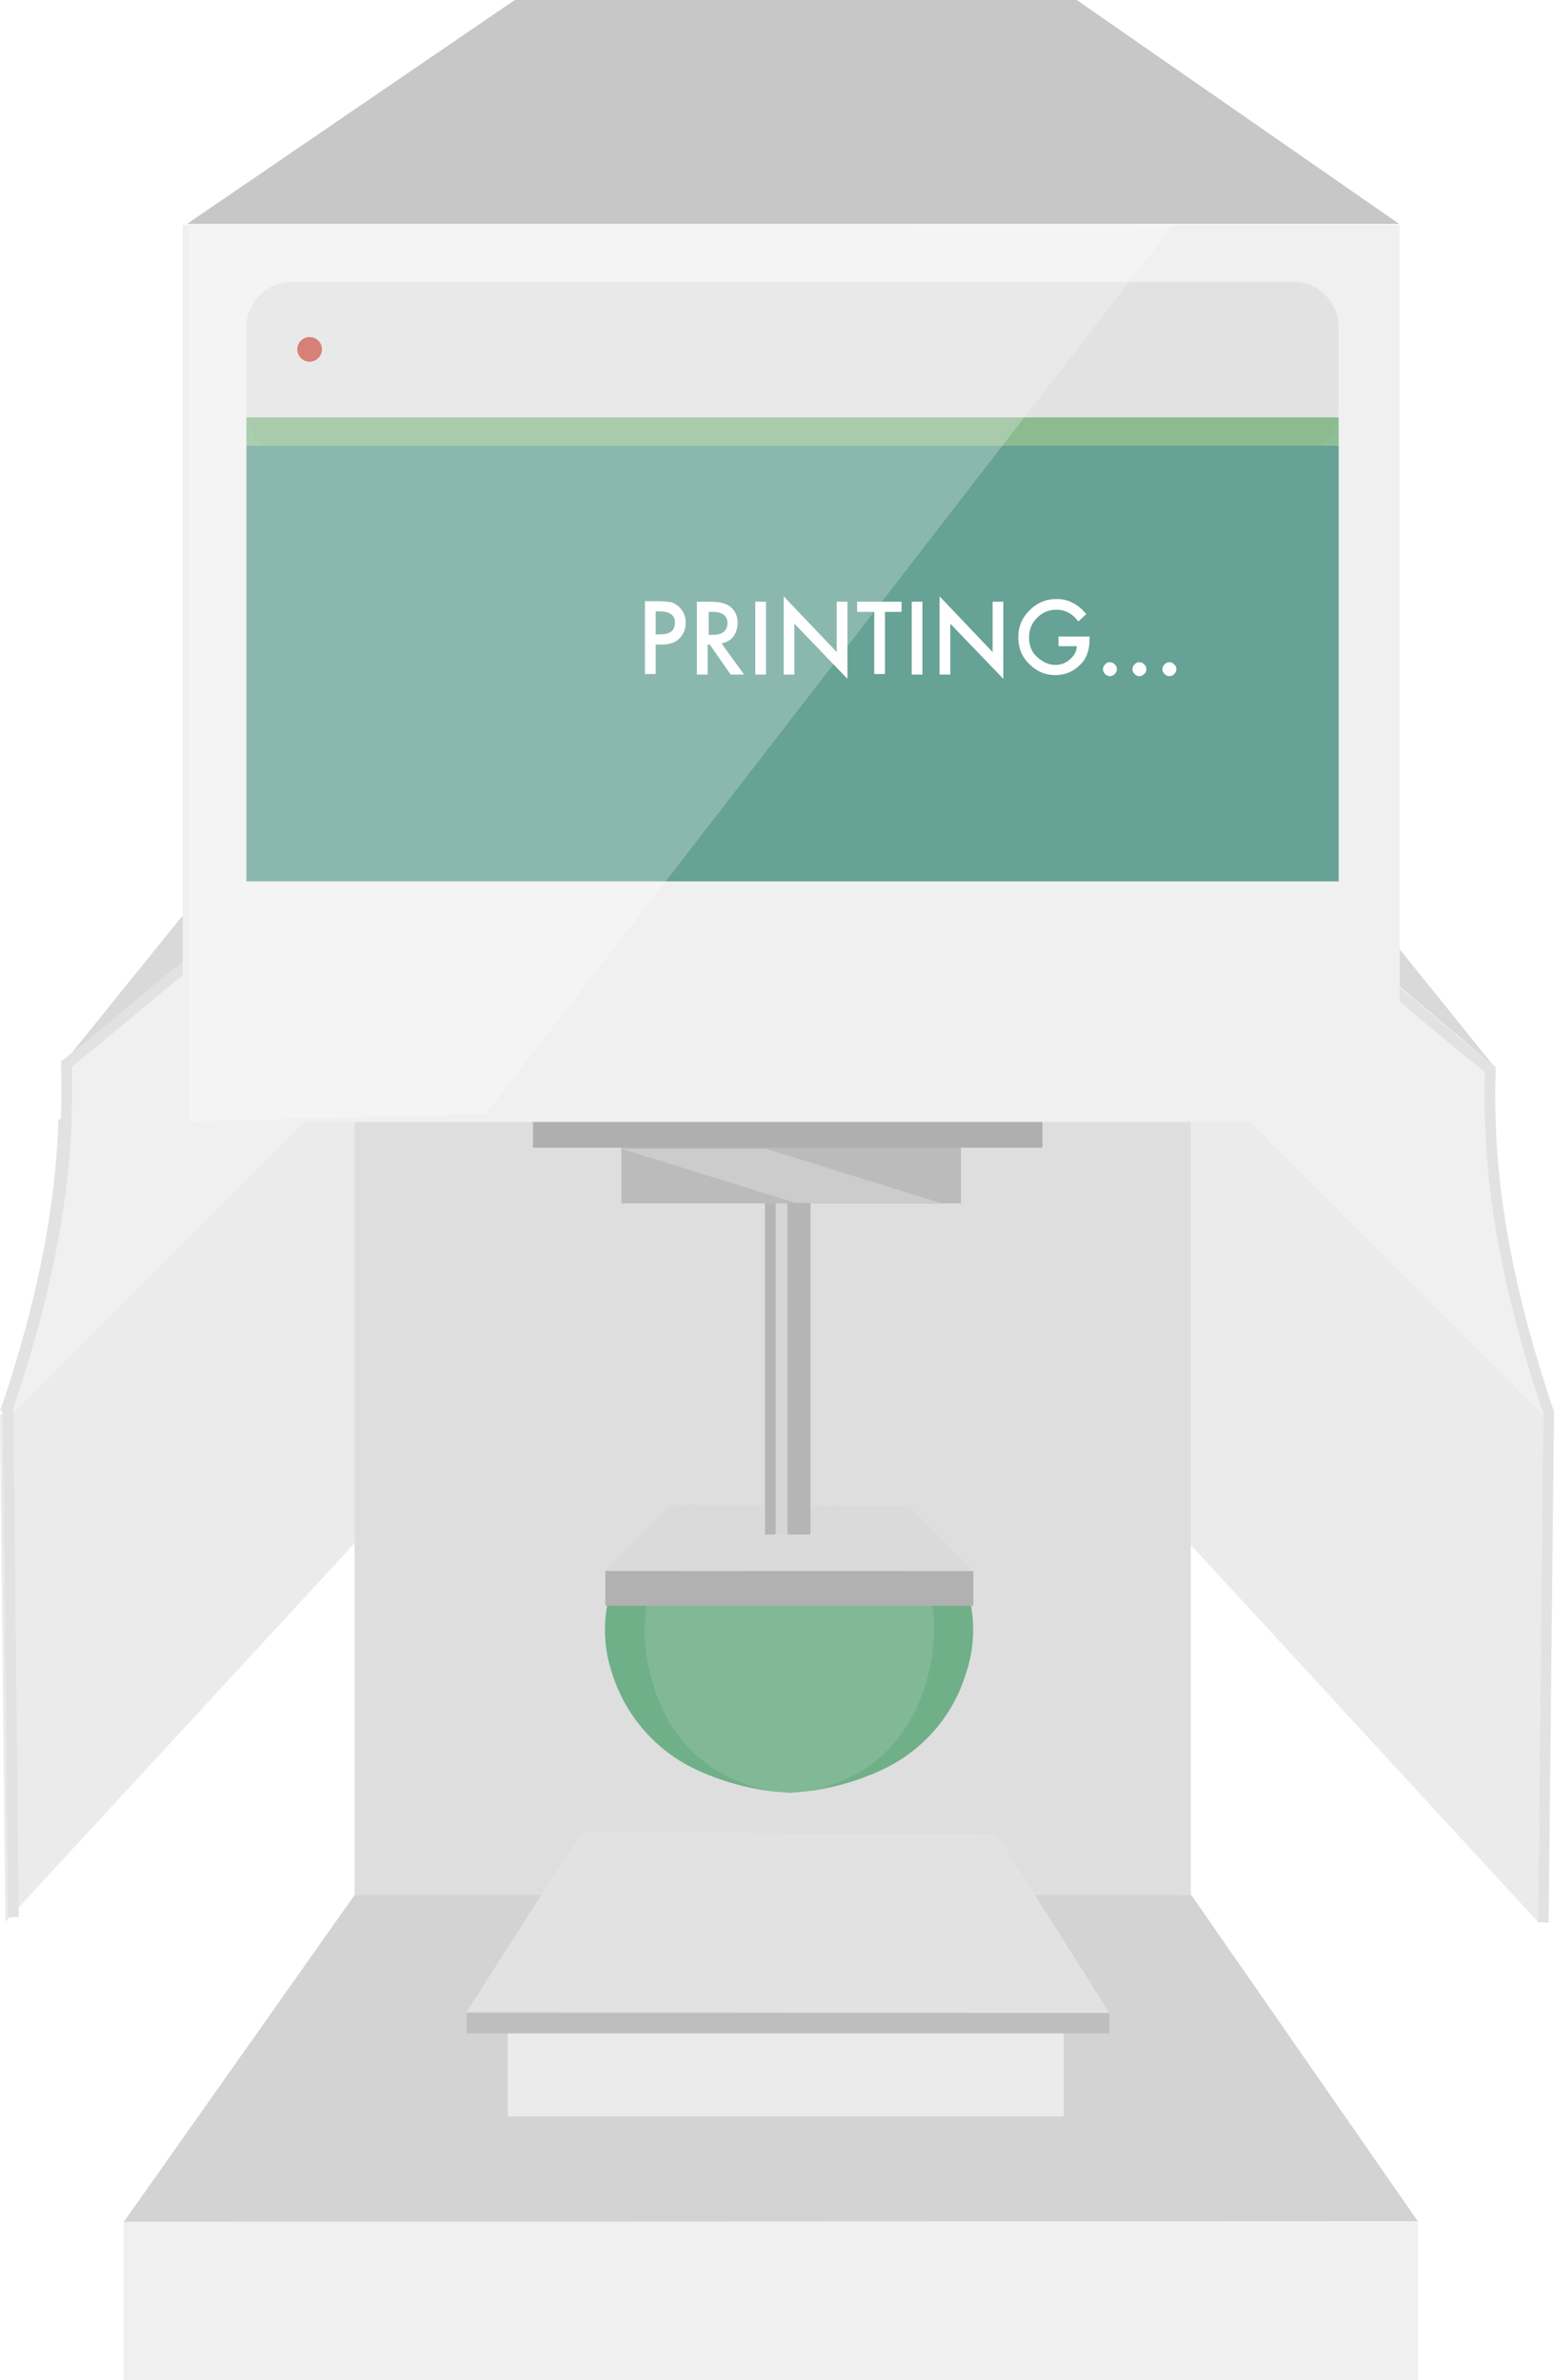 <?xml version="1.0" encoding="utf-8"?> <svg xmlns="http://www.w3.org/2000/svg" xmlns:xlink="http://www.w3.org/1999/xlink" version="1.1" id="Слой_1" x="0px" y="0px" viewBox="0 0 290.1 444.2" style="enable-background:new 0 0 290.1 444.2;" xml:space="preserve"> <style type="text/css"> .st0{fill:#EBEBEB;} .st1{fill:none;stroke:#E3E2E2;stroke-width:2;stroke-miterlimit:10;} .st2{fill:#D3D3D3;} .st3{fill:#DEDEDE;} .st4{fill:#E3E2E2;} .st5{fill:#70B088;} .st6{opacity:0.12;fill:#FFFFFF;enable-background:new ;} .st7{fill:#B2B1B1;} .st8{fill:#DBDADA;} .st9{fill:#B5B5B4;} .st10{opacity:0.45;fill:#FFFFFF;enable-background:new ;} .st11{fill:#BBBBBB;} .st12{fill:#B0AFAF;} .st13{fill:#F0F0F1;} .st14{fill:#D9D9D9;} .st15{clip-path:url(#SVGID_00000070083035864318973610000014468203433912732071_);} .st16{opacity:0.1;} .st17{opacity:5.000000e-02;} .st18{opacity:0.12;} .st19{opacity:0.25;fill:#FFFFFF;enable-background:new ;} .st20{fill:#BFBEBE;} .st21{fill:#C7C7C7;} .st22{opacity:0.76;fill:#71AF77;enable-background:new ;} .st23{fill:#66A295;} .st24{enable-background:new ;} .st25{fill:#FFFFFF;} .st26{fill:#C9584C;} .st27{opacity:0.24;fill:#FFFFFF;enable-background:new ;} </style> <g id="Слой_2_00000165948005288219477250000011954162449309599628_"> <g id="Слой_3"> <polygon class="st0" points="1,358.7 72.3,281.4 72.3,198.1 52.3,198.1 0,264.2 "></polygon> <path class="st1" d="M1,263.6c5.9-17.4,10.4-36,10.9-54.7"></path> <polygon class="st0" points="287.1,358.7 215.9,281.4 215.9,198.1 235.9,198.1 288.1,264.2 "></polygon> <polygon class="st2" points="23.1,414.7 66.6,353.1 222.4,353.7 264.7,414.6 "></polygon> <rect x="94.8" y="378.4" class="st0" width="103.8" height="16.6"></rect> <rect x="66.2" y="206.9" class="st3" width="156.1" height="146.8"></rect> <polygon class="st4" points="87.1,375.5 108.6,341.9 186.1,342.4 207.1,375.7 "></polygon> <path class="st5" d="M113.9,297.2c-1.4,5-1.3,10.3,0.4,15.2c2.5,7.9,8.2,14.4,15.7,17.9c5.6,2.6,11.7,4.1,17.9,4.3v-37.4H113.9z"></path> <path class="st5" d="M180.7,297.2c1.4,5,1.3,10.3-0.4,15.2c-2.4,7.9-8.1,14.4-15.6,17.9c-5.6,2.6-11.6,4.1-17.7,4.3v-37.4H180.7z"></path> <path class="st6" d="M173.6,297.3c1.1,5,1,10.2-0.3,15.2c-0.8,3-3.2,12.1-12.1,17.8c-4.2,2.6-8.9,4.1-13.8,4.3v-37.3H173.6z"></path> <path class="st6" d="M121.1,297.3c-1.1,5-1,10.2,0.3,15.2c0.8,3,3.2,12.2,12.2,17.8c4.2,2.6,8.9,4,13.8,4.3v-37.3H121.1z"></path> <rect x="113" y="293.2" class="st7" width="68.7" height="6.5"></rect> <polygon class="st8" points="113,293.1 125.3,280.9 169.7,281.1 181.7,293.2 "></polygon> <rect x="142.8" y="222.8" class="st9" width="8.5" height="63.6"></rect> <rect x="144.8" y="222.8" class="st10" width="2.2" height="63.6"></rect> <rect x="116" y="214" class="st11" width="63.4" height="10.6"></rect> <rect x="99.5" y="203.6" class="st12" width="95.1" height="10.6"></rect> <polygon class="st13" points="12.3,199.1 65.3,145.5 71.2,195.1 2.4,263.9 10.7,226.2 "></polygon> <polygon class="st14" points="11.7,198.6 53.7,146.6 34.5,179.4 "></polygon> <path class="st4" d="M54.5,156.6h186.9c4.7,0,8.5,3.8,8.5,8.5v25.8c0,4.7-3.8,8.5-8.5,8.5H54.5c-4.7,0-8.5-3.8-8.5-8.5v-25.8 C46,160.4,49.8,156.6,54.5,156.6z"></path> <g> <defs> <rect id="SVGID_1_" x="46" y="160.9" width="203.9" height="11.4"></rect> </defs> <clipPath id="SVGID_00000159444283341825508940000013597724675074596259_"> <use xlink:href="#SVGID_1_" style="overflow:visible;"></use> </clipPath> <g style="clip-path:url(#SVGID_00000159444283341825508940000013597724675074596259_);"> <g class="st16"> <g transform="translate(9.82 127.45) scale(0.24)"> <image style="overflow:visible;enable-background:new ;" width="1151" height="308" id="image" transform="matrix(0.24 0 0 0.24 9.82 127.45)"> </image> </g> </g> <g class="st17"> <g transform="translate(9.82 129.13) scale(0.24)"> <image style="overflow:visible;enable-background:new ;" width="1151" height="308" id="image_00000178889239288538965270000000540480940888787586_" transform="matrix(0.24 0 0 0.24 9.82 129.13)"> </image> </g> </g> </g> </g> <g class="st18"> <image style="overflow:visible;enable-background:new ;" width="1148" height="483" transform="matrix(0.24 0 0 0.24 10.3 120.01)"> </image> </g> <polygon class="st19" points="175.5,224.5 143,214.4 116,214.4 148.5,224.5 "></polygon> <rect x="87.1" y="375.7" class="st20" width="120" height="3.8"></rect> <path class="st1" d="M35.8,138.4v41c-8.1,6.4-15.3,12.8-23.4,19.2c0.1,3,0.1,6.2,0,9.3c-0.5,18.8-5,37.4-10.9,54.7l1,95.2"></path> <polygon class="st13" points="278.2,199.5 225.2,145.8 219.3,195.4 288.1,264.2 279.8,226.5 "></polygon> <polygon class="st14" points="278.8,198.9 236.9,146.9 256.1,179.7 "></polygon> <path class="st1" d="M288.1,358.8l1-95.2c-5.9-17.4-10.4-36-10.9-54.7c-0.1-3.2-0.1-6.3,0-9.3c-8.1-6.4-15.3-12.8-23.4-19.2v-41"></path> <rect x="34.1" y="42" class="st13" width="227.2" height="167.4"></rect> <polygon class="st21" points="34.9,41.8 261.2,41.8 201,0 96.1,0 "></polygon> <path class="st4" d="M54.5,52.6h186.9c4.7,0,8.5,3.8,8.5,8.5v15.5c0,4.7-3.8,8.5-8.5,8.5H54.5c-4.7,0-8.5-3.8-8.5-8.5V61.1 C46,56.4,49.8,52.6,54.5,52.6z"></path> <rect x="46" y="77.9" class="st22" width="203.9" height="5.3"></rect> <rect x="46" y="83.2" class="st23" width="203.9" height="81.3"></rect> <g class="st24"> <path class="st25" d="M122.4,120.3v5.5h-2v-13.6h2.3c1.1,0,2,0.1,2.6,0.2c0.6,0.2,1.1,0.5,1.5,0.9c0.8,0.8,1.2,1.7,1.2,2.9 c0,1.2-0.4,2.2-1.2,3s-2,1.1-3.4,1.1H122.4z M122.4,118.4h0.8c1.9,0,2.8-0.7,2.8-2.2c0-1.4-1-2.1-2.9-2.1h-0.7V118.4z"></path> <path class="st25" d="M134.7,120.1l4.2,5.8h-2.5l-3.9-5.6h-0.4v5.6h-2v-13.6h2.4c1.8,0,3.1,0.3,3.9,1c0.9,0.8,1.3,1.7,1.3,3 c0,1-0.3,1.8-0.8,2.5S135.6,119.9,134.7,120.1z M132.2,118.5h0.7c1.9,0,2.9-0.7,2.9-2.2c0-1.4-0.9-2.1-2.8-2.1h-0.7V118.5z"></path> <path class="st25" d="M143,112.3v13.6h-2v-13.6H143z"></path> <path class="st25" d="M146.3,125.8v-14.5l9.9,10.4v-9.4h2v14.4l-9.9-10.3v9.5H146.3z"></path> <path class="st25" d="M165.2,114.2v11.6h-2v-11.6H160v-1.9h8.3v1.9H165.2z"></path> <path class="st25" d="M172.2,112.3v13.6h-2v-13.6H172.2z"></path> <path class="st25" d="M175.4,125.8v-14.5l9.9,10.4v-9.4h2v14.4l-9.9-10.3v9.5H175.4z"></path> <path class="st25" d="M197.8,118.8h5.6v0.4c0,1-0.1,1.9-0.4,2.7c-0.2,0.7-0.6,1.4-1.2,2c-1.3,1.4-2.9,2.1-4.8,2.1 c-1.9,0-3.5-0.7-4.9-2.1c-1.4-1.4-2-3-2-5c0-2,0.7-3.6,2.1-5c1.4-1.4,3.1-2.1,5-2.1c1.1,0,2.1,0.2,3,0.7c0.9,0.4,1.7,1.1,2.6,2.1 l-1.5,1.4c-1.1-1.5-2.5-2.2-4.1-2.2c-1.4,0-2.6,0.5-3.6,1.5c-1,1-1.5,2.2-1.5,3.7c0,1.5,0.5,2.8,1.6,3.7c1,0.9,2.1,1.4,3.3,1.4 c1,0,1.9-0.3,2.7-1c0.8-0.7,1.3-1.5,1.3-2.5h-3.4V118.8z"></path> <path class="st25" d="M205.9,124.9c0-0.3,0.1-0.6,0.4-0.9s0.5-0.4,0.9-0.4s0.6,0.1,0.9,0.4s0.4,0.5,0.4,0.9 c0,0.3-0.1,0.6-0.4,0.9c-0.2,0.2-0.5,0.4-0.9,0.4c-0.3,0-0.6-0.1-0.9-0.4S205.9,125.2,205.9,124.9z"></path> <path class="st25" d="M211.4,124.9c0-0.3,0.1-0.6,0.4-0.9s0.5-0.4,0.9-0.4s0.6,0.1,0.9,0.4s0.4,0.5,0.4,0.9 c0,0.3-0.1,0.6-0.4,0.9c-0.2,0.2-0.5,0.4-0.9,0.4c-0.3,0-0.6-0.1-0.9-0.4S211.4,125.2,211.4,124.9z"></path> <path class="st25" d="M217,124.9c0-0.3,0.1-0.6,0.4-0.9s0.5-0.4,0.9-0.4s0.6,0.1,0.9,0.4s0.4,0.5,0.4,0.9c0,0.3-0.1,0.6-0.4,0.9 c-0.2,0.2-0.5,0.4-0.9,0.4c-0.3,0-0.6-0.1-0.9-0.4S217,125.2,217,124.9z"></path> </g> <image style="overflow:visible;enable-background:new ;" width="323" height="323" transform="matrix(0.24 0 0 0.24 19.42 26.41)"> </image> <circle class="st26" cx="57.8" cy="65.2" r="2.3"></circle> <rect x="23.1" y="414.7" class="st13" width="241.6" height="29.6"></rect> <polygon class="st27" points="218.9,42.1 90.7,207.9 35.2,209.3 35.2,42.2 "></polygon> </g> </g> </svg> 